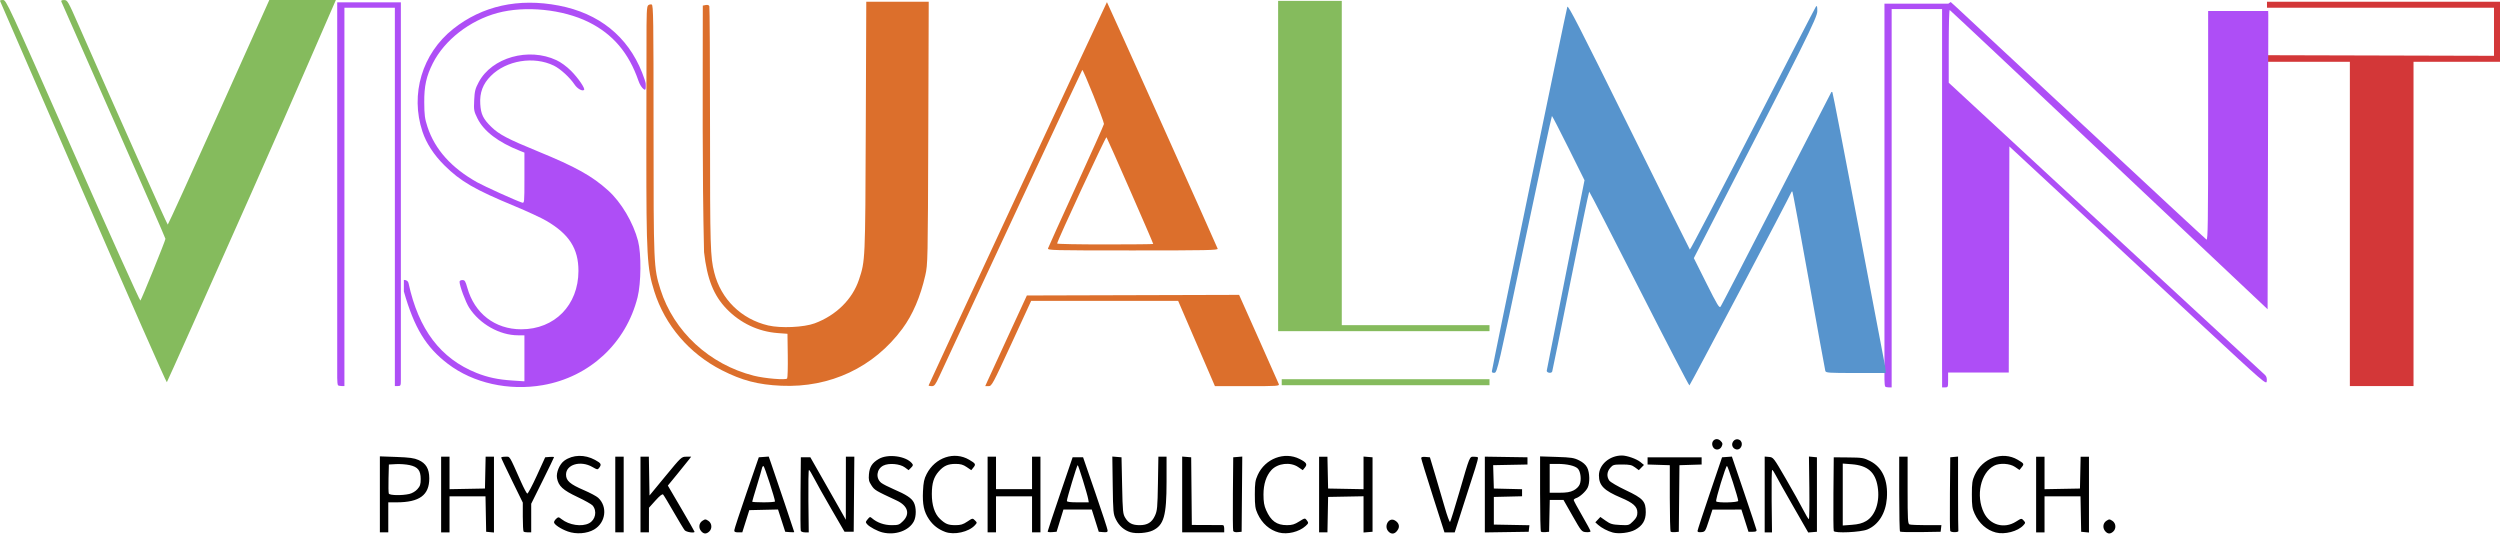 <svg xmlns:inkscape="http://www.inkscape.org/namespaces/inkscape" xmlns:sodipodi="http://sodipodi.sourceforge.net/DTD/sodipodi-0.dtd" xmlns="http://www.w3.org/2000/svg" xmlns:svg="http://www.w3.org/2000/svg" id="svg1" width="36.715cm" height="7.836cm" viewBox="0 0 1387.671 296.165" sodipodi:docname="BuntesLogoFinal.svg" inkscape:version="1.3 (0e150ed, 2023-07-21)" inkscape:export-filename="BuntesLogoFinal.webp" inkscape:export-xdpi="96" inkscape:export-ydpi="96"><defs id="defs1"></defs><g inkscape:groupmode="layer" inkscape:label="Image" id="g1" transform="translate(-107.233,-551.523)"><g id="g7-2" inkscape:label="Eigen2" style="display:inline" transform="translate(-7.429,457.16)" inkscape:export-filename="LogoFarbigFinal.svg" inkscape:export-xdpi="300" inkscape:export-ydpi="300"><path d="m 1373,125 63.167,0.17 62.833,0.17 V 112.003 98.667 h -63 -63 v -1.667 -1.667 h 64.667 64.667 V 112 128.667 h -24 -24 v 90 90 H 1436.667 1419 v -90 -90 H 1396.003 1373" style="display:inline;fill:#d33738;fill-opacity:1" id="path1-6" sodipodi:nodetypes="ccccccccccccccccccccccc" inkscape:label="T"></path><path d="m 1197.431,95.483 3.32,3 c 1.826,1.65 33.575,31.2 70.553,65.667 36.978,34.467 67.636,62.907 68.129,63.2 0.748,0.445 0.897,-9.991 0.897,-63.167 v -63.7 h 16.652 16.652 l 0.182,12.167 0.182,12.167 -0.333,-26.333 v -1.667 -1.667 l 0.01,33.333 -0.17,68.766 -0.17,68.766 -87.939,-82.933 c -48.366,-45.613 -88.191,-83.033 -88.5,-83.155 -0.309,-0.122 -0.561,8.905 -0.561,20.06 v 20.282 l 28.833,26.66 c 15.858,14.663 37.083,34.292 47.167,43.62 10.083,9.328 36.333,33.568 58.333,53.867 22,20.299 40.547,37.424 41.216,38.056 0.821,0.775 1.146,1.871 1,3.371 -0.214,2.199 -0.615,1.853 -37.878,-32.735 -20.714,-19.226 -52.814,-49.019 -71.333,-66.207 L 1230,175.651 l -0.17,62.75 -0.17,62.75 H 1212.997 1193 v -97.667 -105" style="display:inline;fill:#ae4ef6;fill-opacity:1" id="path1-7-6" inkscape:label="N" sodipodi:nodetypes="csssscccccccccccssscsssssssccccccc"></path><path d="m 1161.108,308.954 c -0.244,-0.244 -0.445,-2.044 -0.445,-4 V 197.171 96.399 h 18.384 16.949 c -0.01,11.404 0.021,15.014 0,24.504 v 20.282 164.548 c 0,3.467 -0.091,3.667 -1.667,3.667 h -1.667 v -105 -105 h -14 -14 v 105 105 h -1.556 c -0.856,0 -1.756,-0.2 -2,-0.444 z" style="display:inline;fill:#ae4ef6;fill-opacity:1" id="path1-2-5" sodipodi:nodetypes="ssccccscsscccccccss" inkscape:label="I2"></path><path d="m 1161.413,301.404 h -16.622 c -15.26,0 -16.649,-0.096 -16.953,-1.167 -0.182,-0.642 -4.287,-23.217 -9.122,-50.167 -4.835,-26.95 -8.947,-49.15 -9.138,-49.333 -0.191,-0.183 -0.46,-0.033 -0.597,0.333 -0.903,2.413 -56.157,107.119 -56.577,107.214 -0.289,0.065 -12.841,-24.106 -27.894,-53.714 -15.053,-29.608 -27.533,-53.833 -27.733,-53.832 -0.2,8.1e-4 -4.829,22.276 -10.287,49.5 -5.458,27.224 -10.071,49.889 -10.252,50.367 -0.452,1.199 -3.192,0.714 -3.021,-0.535 0.075,-0.55 4.821,-24.55 10.547,-53.333 l 10.41,-52.333 -8.87,-17.833 c -4.879,-9.808 -9.025,-17.831 -9.213,-17.829 -0.189,0.002 -7.093,32.027 -15.343,71.167 -14.342,68.042 -15.066,71.172 -16.5,71.375 -1.004,0.143 -1.5,-0.13 -1.5,-0.824 0,-1.224 41.152,-199.995 41.88,-202.29 0.406,-1.28 6.647,10.884 34.034,66.333 18.445,37.345 33.736,68.111 33.979,68.368 0.243,0.257 15.891,-29.705 34.774,-66.583 18.883,-36.878 34.698,-67.538 35.144,-68.134 0.674,-0.899 0.816,-0.499 0.833,2.356 0.022,3.524 -6.189,15.996 -61.012,122.51 l -7.523,14.616 7.018,14.024 c 6.099,12.188 7.128,13.873 7.858,12.875 0.462,-0.632 14.429,-27.62 31.038,-59.973 16.609,-32.353 30.298,-58.949 30.42,-59.102 0.122,-0.153 0.381,-0.119 0.575,0.076 0.195,0.194 6.87,34.567 14.833,76.383 l 14.48,76.03 z" style="display:inline;fill:#5794cd;fill-opacity:1;stroke:none;stroke-opacity:1" id="path1-3-4" sodipodi:nodetypes="csssscssssscscscsssssssscscsssssscc" inkscape:label="M"></path><path d="m 826.107,306.513 v -1.667 h 57.667 57.667 v 1.667 1.667 h -57.667 -57.667 z m -2,-120 V 94.847 h 17.667 17.667 v 90 90 h 41 41 v 1.667 1.667 h -58.667 -58.667 z" style="display:inline;fill:#85bb5d;fill-opacity:1" id="path1-20-1" sodipodi:nodetypes="cccccccccccccccccccccc" inkscape:label="L"></path><path d="m 630.114,308.279 c 0,-0.367 98.591,-212.28 98.978,-212.746 0.12,-0.145 60.369,134.03 61.459,136.87 0.323,0.841 -5.863,0.968 -47.078,0.968 -44.887,0 -47.43,-0.063 -47.078,-1.167 0.204,-0.642 7.275,-16.272 15.712,-34.735 8.437,-18.463 15.34,-33.897 15.34,-34.3 0,-1.597 -11.588,-30.475 -12.033,-29.987 -0.358,0.392 -61.467,131.347 -79.339,170.022 -2.217,4.798 -2.76,5.5 -4.251,5.5 -0.94,0 -1.71,-0.192 -1.71,-0.426 z M 754.781,229.772 c 0,-0.569 -25.479,-58.763 -25.94,-59.249 -0.425,-0.447 -27.415,57.687 -27.399,59.015 0.003,0.275 12.006,0.5 26.673,0.5 14.667,0 26.667,-0.12 26.667,-0.266 z m -91.994,76.1 c 0.695,-1.558 5.897,-12.883 11.56,-25.167 l 10.295,-22.333 58.903,-0.169 58.903,-0.169 10.792,24.175 c 5.936,13.296 10.993,24.697 11.238,25.336 0.417,1.087 -0.713,1.162 -17.497,1.162 h -17.943 l -10.211,-23.667 -10.211,-23.667 h -40.8 -40.8 l -10.903,23.667 c -10.495,22.78 -10.973,23.667 -12.748,23.667 h -1.844 z" style="display:inline;fill:#dc6f2c;fill-opacity:1" id="path1-34-7" sodipodi:nodetypes="ssssssssssssscsssscccssscccccsscs" inkscape:label="A"></path><path d="m 473.513,119.42 c -0.034,-17.893 0.116,-21.448 0.931,-22.125 0.534,-0.443 1.425,-0.632 1.98,-0.419 0.891,0.342 1.008,8.411 1.008,69.388 0,75.131 0.073,76.841 3.811,88.708 7.359,23.365 27.184,41.691 51.856,47.935 6.091,1.542 17.845,2.513 18.482,1.528 0.283,-0.438 0.44,-6.196 0.35,-12.796 l -0.165,-12 -5.369,-0.4 c -10.793,-0.804 -20.78,-5.518 -28.402,-13.408 -7.216,-7.47 -10.839,-16.578 -12.537,-31.525 -1.071,-45.597 -0.689,-91.233 -0.692,-136.845 l 1.633,-0.312 c 1.032,-0.197 1.768,0.039 2,0.643 0.202,0.526 0.373,31.006 0.38,67.734 0.013,66.312 0.163,71.404 2.351,80.112 3.719,14.799 15.007,25.863 29.969,29.375 6.931,1.627 19.77,1.04 25.746,-1.176 11.911,-4.417 20.976,-13.348 24.599,-24.234 3.514,-10.561 3.496,-10.151 3.789,-84.797 l 0.273,-69.5 h 17.332 17.332 l -0.245,72.833 c -0.239,71.279 -0.275,72.965 -1.653,79.018 -2.713,11.913 -7.001,21.913 -12.706,29.635 -15.865,21.475 -40.132,32.901 -67.282,31.678 -12.861,-0.579 -21.741,-2.9 -32.963,-8.615 -18.054,-9.195 -31.548,-24.951 -37.482,-43.768 -4.023,-12.755 -4.421,-19.786 -4.412,-77.901" style="display:inline;fill:#dc6f2c;fill-opacity:1" id="path1-0-1" sodipodi:nodetypes="cssssssscssscsssssssscccssssssc" inkscape:label="U"></path><path d="m 338.835,249.735 c 1.264,0 2.315,0.509 2.617,1.91 5.533,25.608 17.785,41.755 37.727,49.718 6.197,2.474 11.913,3.689 19.795,4.205 l 6.774,0.444 v -12.767 -12.767 h -3.527 c -10.226,0 -21.327,-6.275 -27.148,-15.346 -1.978,-3.083 -5.325,-12.1 -5.325,-14.347 0,-0.577 0.636,-0.975 1.557,-0.975 1.342,0 1.717,0.575 2.715,4.164 3.998,14.381 15.379,23.169 30.003,23.169 18.534,0 31.689,-13.429 31.717,-32.379 0.018,-12.386 -5.15,-20.455 -17.83,-27.839 -2.839,-1.653 -10.712,-5.304 -17.495,-8.113 -22.311,-9.238 -30.063,-13.734 -39.064,-22.654 -5.86,-5.807 -10.025,-12.214 -12.207,-18.777 -6.894,-20.738 -0.15,-43.284 17.031,-56.937 16.16,-12.842 36.243,-17.29 58.647,-12.991 22.327,4.285 38.229,17.059 46.224,37.133 1.12,2.811 2.036,5.636 2.036,6.278 0,0.642 0.128,2.778 -0.179,3.077 l -0.217,0.211 c -0.228,0.222 -2.266,-0.982 -3.662,-5.01 -5.352,-15.441 -14.177,-25.828 -27.609,-32.495 -14.39,-7.142 -35.257,-9.231 -50.653,-5.07 -15.376,4.155 -29.357,15.039 -35.859,27.915 -3.609,7.148 -4.813,12.629 -4.755,21.65 0.046,7.103 0.312,9.121 1.804,13.667 4.109,12.523 13.298,22.769 27.583,30.758 4.092,2.288 21.581,10.195 24.837,11.228 1.363,0.433 1.378,0.286 1.378,-13.642 v -14.079 l -2.5,-0.988 c -12.04,-4.759 -20.074,-10.884 -23.557,-17.958 -1.984,-4.03 -2.091,-4.627 -1.825,-10.134 0.245,-5.066 0.585,-6.418 2.534,-10.066 7.298,-13.666 27.64,-19.407 43.115,-12.169 2.541,1.188 5.622,3.439 8.099,5.916 3.958,3.958 7.986,9.837 7.246,10.577 -0.929,0.929 -3.726,-0.629 -5.263,-2.932 -2.651,-3.973 -7.887,-8.757 -11.516,-10.524 -11.136,-5.421 -26.313,-2.944 -34.962,5.705 -4.444,4.444 -6.273,9.312 -5.878,15.641 0.354,5.664 1.598,8.229 6.15,12.672 4.282,4.18 9.119,6.721 25.795,13.552 21.03,8.614 30.084,13.652 39.031,21.716 7.281,6.564 13.935,17.802 16.61,28.059 1.854,7.108 1.714,23.32 -0.27,31.224 -6.397,25.49 -26.606,44.246 -52.549,48.77 -18.962,3.307 -38.671,-1.1 -52.722,-11.789 -12.162,-9.252 -18.715,-20.026 -24.452,-40.205" style="display:inline;fill:#ae4ef6;fill-opacity:1" id="path1-5-3" sodipodi:nodetypes="cssscccsssssssssssssssssssssssssscssssssssssssssssssc" inkscape:label="S"></path><path d="m 302.283,308.202 c -0.244,-0.244 -0.445,-2.044 -0.445,-4 V 196.419 95.646 h 18.384 16.949 c -0.01,11.404 0.021,15.014 0,24.504 v 20.282 164.548 c 0,3.467 -0.091,3.667 -1.667,3.667 h -1.667 v -105 -105 h -14 -14 v 105 105 h -1.556 c -0.856,0 -1.756,-0.2 -2,-0.444 z" style="display:inline;fill:#ae4ef6;fill-opacity:1" id="path1-2-2-4" sodipodi:nodetypes="ssccccscsscccccccss" inkscape:label="I1"></path><path d="m 301.095,94.363 c -0.361,0.55 -21.509,49.95 -46.995,107.333 -25.486,57.383 -46.558,104.553 -46.826,104.823 -0.268,0.269 -21.153,-47.131 -46.409,-105.333 C 135.607,142.983 114.825,95.138 114.68,94.863 c -0.144,-0.275 0.58,-0.5 1.61,-0.5 1.846,5.9e-5 2.394,1.181 38.824,83.682 20.323,46.025 37.189,83.444 37.48,83.154 0.65,-0.65 13.902,-33.309 13.902,-34.261 0,-0.376 -12.931,-29.984 -28.736,-65.796 -15.805,-35.812 -28.887,-65.487 -29.071,-65.945 -0.222,-0.552 0.307,-0.828 1.569,-0.819 1.837,0.014 2.125,0.517 8.126,14.167 20.678,47.041 49.042,110.485 49.394,110.485 0.228,0 13.003,-28.05 28.39,-62.333 l 27.976,-62.333 z" style="display:inline;fill:#85bb5d;fill-opacity:1" id="path1-1-8" sodipodi:nodetypes="csssssssssssssscc" inkscape:label="V"></path><path d="m 422.408,846.525 c -3.913,-1.401 -7.653,-3.901 -7.653,-5.115 0,-0.468 0.554,-1.352 1.23,-1.965 1.153,-1.044 1.339,-1.028 2.961,0.248 4.219,3.318 11.2,4.364 15.227,2.282 3.613,-1.868 4.606,-6.808 1.987,-9.881 -0.59,-0.692 -4.403,-2.828 -8.473,-4.747 -8.035,-3.788 -10.456,-6.027 -11.271,-10.426 -0.576,-3.106 1.405,-7.813 4.094,-9.727 4.709,-3.353 11.277,-3.51 16.982,-0.405 3.441,1.873 3.773,2.502 2.327,4.407 -0.844,1.112 -1.054,1.085 -3.812,-0.492 -6.522,-3.728 -14.586,-1.379 -14.586,4.25 0,3.41 2.2,5.326 9.914,8.637 3.436,1.475 7,3.374 7.919,4.222 5.363,4.942 4.225,13.83 -2.257,17.629 -3.939,2.308 -9.928,2.754 -14.59,1.085 z m 74.117,-0.059 c -1.66,-1.834 -1.397,-4.557 0.563,-5.842 1.544,-1.012 1.789,-1.012 3.333,0 2.017,1.322 2.244,4.333 0.448,5.958 -1.585,1.434 -2.975,1.397 -4.344,-0.116 z m 100.563,0.594 c -2.749,-0.672 -7.103,-2.976 -8.447,-4.47 -1.043,-1.159 -1.031,-1.338 0.18,-2.828 1.172,-1.441 1.402,-1.496 2.447,-0.578 2.737,2.405 6.787,3.835 10.86,3.835 3.766,0 4.274,-0.181 6.36,-2.267 4.039,-4.039 2.64,-8.53 -3.556,-11.419 -11.871,-5.534 -12.222,-5.745 -13.946,-8.35 -1.463,-2.21 -1.685,-3.166 -1.436,-6.17 0.346,-4.166 1.796,-6.415 5.538,-8.583 5.021,-2.909 14.984,-1.581 18.323,2.442 0.77,0.928 0.702,1.283 -0.471,2.457 l -1.371,1.371 -2.072,-1.532 c -2.764,-2.044 -8.97,-2.556 -11.997,-0.991 -3.756,1.942 -4.331,7.03 -1.082,9.585 0.858,0.675 3.91,2.238 6.782,3.474 7.18,3.089 9.995,4.942 11.28,7.427 1.398,2.703 1.407,7.722 0.02,10.405 -2.704,5.229 -10.299,7.93 -17.411,6.191 z m 34.812,-0.292 c -3.891,-1.451 -6.771,-3.696 -9.021,-7.034 -2.807,-4.162 -3.671,-8.206 -3.325,-15.55 0.234,-4.962 0.63,-6.824 2.028,-9.541 4.743,-9.218 15.33,-12.785 23.585,-7.947 3.621,2.122 3.844,2.526 2.387,4.325 l -1.194,1.475 -2.562,-1.739 c -1.98,-1.344 -3.381,-1.739 -6.169,-1.739 -4.229,0 -6.581,1.065 -9.371,4.242 -2.737,3.117 -3.757,6.46 -3.789,12.425 -0.034,6.171 1.54,11.032 4.468,13.804 3.077,2.912 4.595,3.53 8.674,3.53 2.897,0 4.19,-0.39 6.544,-1.975 2.897,-1.951 2.95,-1.959 4.225,-0.69 1.277,1.271 1.277,1.3 0,2.713 -3.383,3.741 -11.491,5.562 -16.48,3.702 z m 102.855,0.174 c -3.526,-1.062 -6.356,-3.533 -8.098,-7.071 -1.49,-3.027 -1.579,-3.973 -1.788,-19.062 l -0.22,-15.877 2.553,0.21 2.553,0.21 0.333,15.667 c 0.313,14.726 0.422,15.81 1.817,18.052 1.793,2.883 3.927,3.948 7.914,3.948 4.31,0 6.793,-1.527 8.478,-5.214 1.291,-2.824 1.449,-4.522 1.673,-17.953 l 0.247,-14.833 h 2.269 2.269 v 13.86 c 0,18.959 -1.479,24.159 -7.712,27.117 -3,1.424 -9.134,1.896 -12.288,0.946 z m 82.333,0.159 c -5.152,-1.353 -9.323,-5.035 -11.799,-10.415 -1.306,-2.838 -1.534,-4.423 -1.534,-10.667 1.8e-4,-6.303 0.224,-7.829 1.593,-10.858 4.099,-9.072 14.857,-13.17 23.287,-8.869 3.786,1.932 4.394,2.908 2.932,4.714 l -1.208,1.492 -2.562,-1.739 c -4.316,-2.929 -11.33,-2.133 -14.843,1.684 -2.886,3.135 -4.399,7.806 -4.399,13.578 0,4.068 0.352,6.152 1.466,8.669 2.664,6.022 5.87,8.331 11.57,8.331 2.832,0 4.23,-0.419 6.771,-2.03 3.029,-1.921 3.25,-1.966 4.109,-0.833 1.212,1.598 1.188,1.748 -0.55,3.336 -3.574,3.268 -10.092,4.854 -14.833,3.609 z m 60.77,-0.634 c -2.624,-2.899 0.227,-7.9 3.503,-6.146 2.115,1.132 2.916,3.095 1.984,4.865 -1.466,2.783 -3.663,3.296 -5.487,1.281 z m 124.563,0.635 c -2.722,-0.716 -6.353,-2.618 -8.17,-4.28 l -1.504,-1.375 1.399,-1.489 1.399,-1.489 2.977,2.098 c 2.56,1.804 3.671,2.133 7.932,2.348 4.91,0.248 4.977,0.229 7.295,-2.089 1.831,-1.831 2.339,-2.875 2.339,-4.805 0,-3.285 -2.288,-5.36 -9.07,-8.222 -9.498,-4.008 -12.263,-6.808 -12.263,-12.413 0,-5.913 5.88,-11.014 12.712,-11.029 2.82,-0.006 8.153,1.865 10.288,3.609 l 2,1.634 -1.426,1.451 -1.426,1.451 -2.13,-1.574 c -1.793,-1.326 -2.92,-1.574 -7.131,-1.574 -4.654,0 -5.114,0.13 -6.611,1.871 -1.864,2.167 -2.067,4.846 -0.534,7.034 0.599,0.855 4.681,3.239 9.218,5.384 9.582,4.529 11.04,6.138 11.04,12.191 0,4.505 -1.808,7.5 -5.888,9.752 -3.065,1.692 -9.019,2.418 -12.445,1.517 z m 212.667,-8.5e-4 c -5.152,-1.353 -9.323,-5.035 -11.799,-10.415 -1.306,-2.838 -1.534,-4.423 -1.534,-10.667 2e-4,-6.281 0.226,-7.833 1.575,-10.818 4.284,-9.477 15.406,-13.445 23.836,-8.505 3.605,2.113 3.727,2.34 2.243,4.173 l -1.223,1.51 -2.475,-1.68 c -2.893,-1.963 -8.474,-2.308 -11.557,-0.714 -7.548,3.904 -10.341,16.675 -5.714,26.132 3.365,6.877 11.284,9.081 17.793,4.953 3.019,-1.914 3.094,-1.926 4.234,-0.667 1.105,1.221 1.099,1.35 -0.11,2.687 -3.042,3.363 -10.387,5.293 -15.27,4.011 z m 60.77,-0.634 c -1.66,-1.834 -1.397,-4.557 0.563,-5.842 1.544,-1.012 1.789,-1.012 3.333,0 2.017,1.322 2.244,4.333 0.448,5.958 -1.585,1.434 -2.975,1.397 -4.344,-0.116 z M 318.088,825.926 v -21.093 l 9.186,0.33 c 7.248,0.261 9.828,0.614 12.227,1.675 4.19,1.853 5.984,4.884 6.009,10.151 0.045,9.332 -5.423,13.363 -18.121,13.363 h -4.634 v 8.333 8.333 h -2.333 -2.333 z m 16.333,-0.221 c 1.594,-0.368 3.404,-1.438 4.5,-2.661 1.517,-1.692 1.833,-2.662 1.833,-5.612 0,-4.797 -1.547,-6.738 -6.18,-7.754 -1.918,-0.421 -5.287,-0.666 -7.487,-0.545 l -4,0.22 -0.19,7.626 c -0.104,4.194 -0.039,8.019 0.146,8.5 0.398,1.038 7.27,1.175 11.377,0.227 z m 17.667,0.314 v -21 h 2.333 2.333 v 9.018 9.018 l 9.833,-0.184 9.833,-0.184 0.186,-8.833 0.186,-8.833 h 2.314 2.314 v 21.042 21.042 l -2.167,-0.209 -2.167,-0.209 -0.184,-9.833 -0.184,-9.833 h -9.982 -9.982 v 10 10 h -2.333 -2.333 z m 45.778,20.556 c -0.244,-0.244 -0.444,-3.961 -0.444,-8.259 v -7.814 l -5.996,-12.241 c -3.298,-6.733 -5.998,-12.466 -6,-12.741 -0.002,-0.275 1.062,-0.5 2.366,-0.5 2.634,0 1.852,-1.264 8.645,13.971 1.546,3.467 3.105,6.402 3.464,6.522 0.359,0.12 2.745,-4.367 5.302,-9.971 l 4.649,-10.189 2.452,-0.207 c 1.348,-0.114 2.452,-0.05 2.452,0.142 0,0.192 -2.85,6.087 -6.333,13.1 l -6.333,12.751 v 7.941 7.941 h -1.889 c -1.039,0 -2.089,-0.2 -2.333,-0.444 z m 50.889,-20.556 v -21 h 2.333 2.333 v 21 21 h -2.333 -2.333 z m 14,0 v -21 h 2.317 2.317 l 0.183,10.77 0.183,10.77 8.875,-10.77 c 8.783,-10.659 8.902,-10.77 11.556,-10.77 h 2.681 l -1.222,1.616 c -0.672,0.889 -3.582,4.496 -6.466,8.015 l -5.244,6.399 7.41,12.652 c 4.076,6.959 7.41,12.802 7.41,12.985 0,0.899 -4.573,0.2 -5.458,-0.834 -0.549,-0.642 -3.321,-5.217 -6.16,-10.167 -2.839,-4.95 -5.461,-9.3 -5.826,-9.667 -0.442,-0.444 -1.867,0.672 -4.26,3.333 l -3.596,4 -0.016,6.833 -0.016,6.833 h -2.333 -2.333 z m 52.056,19.833 c 0.03,-0.642 3.106,-10.017 6.833,-20.833 l 6.778,-19.667 2.76,-0.201 2.76,-0.201 1.454,4.201 c 3.059,8.841 12.692,37.449 12.692,37.693 0,0.141 -1.125,0.163 -2.5,0.049 l -2.5,-0.207 -2,-6.182 -2,-6.182 -7.978,0.182 -7.978,0.182 -1.94,6.167 -1.94,6.167 h -2.249 c -1.718,0 -2.235,-0.275 -2.193,-1.167 z m 22.601,-16 c -0.032,-1.58 -5.878,-19.579 -6.382,-19.652 -0.334,-0.048 -0.716,0.492 -0.848,1.199 -0.132,0.707 -1.407,5.097 -2.833,9.755 -1.426,4.658 -2.593,8.633 -2.593,8.833 0,0.201 2.85,0.365 6.333,0.365 3.483,0 6.329,-0.225 6.323,-0.5 z m 14.312,16.326 c -0.177,-0.462 -0.243,-9.837 -0.146,-20.833 l 0.177,-19.993 h 2.638 2.638 l 8.029,14.097 c 4.416,7.753 8.845,15.553 9.843,17.333 l 1.814,3.237 0.019,-17.5 0.019,-17.5 h 2.343 2.343 l -0.176,20.833 -0.176,20.833 h -2.546 -2.546 l -7.347,-12.667 c -4.041,-6.967 -8.374,-14.692 -9.629,-17.167 -1.255,-2.475 -2.504,-4.5 -2.774,-4.5 -0.27,-2.5e-4 -0.407,7.8 -0.303,17.333 l 0.188,17.334 h -2.043 c -1.123,0 -2.188,-0.378 -2.365,-0.841 z m 103.698,-20.159 v -21 h 2.333 2.333 v 9 9 h 10 10 v -9 -9 h 2.333 2.333 v 21 21 h -2.333 -2.333 v -10 -10 h -10 -10 v 10 10 h -2.333 -2.333 z m 33.333,20.531 c 0,-0.302 3.117,-9.695 6.927,-20.874 l 6.927,-20.324 h 2.906 2.906 l 6.783,19.667 c 3.731,10.817 6.806,20.21 6.833,20.874 0.041,0.992 -0.391,1.17 -2.431,1 l -2.48,-0.207 -1.938,-6.167 -1.938,-6.167 h -7.868 -7.868 l -1.897,6.167 -1.897,6.167 -2.483,0.207 c -1.366,0.114 -2.483,-0.04 -2.483,-0.343 z m 22.499,-18.031 c -0.506,-2.906 -5.442,-18.833 -5.837,-18.833 -0.39,0 -5.995,18.574 -5.995,19.868 0,0.562 1.799,0.799 6.076,0.799 h 6.076 z m 52.168,-2.54 v -21.04 l 2.5,0.207 2.5,0.207 0.177,18.778 0.177,18.778 8.323,0.028 c 4.578,0.015 8.623,0.04 8.99,0.056 0.367,0.015 0.667,0.928 0.667,2.028 v 2 h -11.667 -11.667 z m 28.319,20.242 c -0.186,-0.486 -0.259,-9.88 -0.162,-20.876 l 0.177,-19.993 2.51,-0.207 2.51,-0.207 -0.176,20.874 -0.176,20.874 -2.171,0.209 c -1.35,0.13 -2.299,-0.125 -2.51,-0.674 z m 47.681,-20.202 v -21 h 2.314 2.314 l 0.186,8.833 0.186,8.833 9.833,0.184 9.833,0.184 v -9.058 -9.058 l 2.5,0.207 2.5,0.207 v 20.667 20.667 l -2.5,0.207 -2.5,0.207 v -10.058 -10.058 l -9.833,0.184 -9.833,0.184 -0.184,9.833 -0.184,9.833 h -2.316 -2.316 z m 63.127,0.81 c -3.553,-11.104 -6.461,-20.572 -6.461,-21.04 0,-0.572 0.795,-0.783 2.424,-0.644 l 2.424,0.207 2.903,9.667 c 1.597,5.317 4.002,13.506 5.344,18.199 1.342,4.693 2.667,8.293 2.943,8 0.276,-0.293 2.633,-7.882 5.238,-16.865 5.79,-19.966 5.53,-19.333 7.932,-19.333 1.047,0 2.075,0.172 2.284,0.381 0.21,0.21 -0.473,2.985 -1.516,6.167 -1.044,3.182 -4.028,12.461 -6.632,20.619 l -4.735,14.833 h -2.844 -2.844 z m 28.873,-0.811 v -21.03 l 11.833,0.182 11.833,0.182 v 2 2 l -9.524,0.185 -9.524,0.185 0.191,6.482 0.191,6.482 7.833,0.188 7.833,0.188 v 1.958 1.958 l -7.833,0.188 -7.833,0.188 v 7.667 7.667 l 9.876,0.185 9.876,0.185 -0.209,1.815 -0.209,1.815 -12.167,0.182 -12.167,0.182 z m 31.143,20.587 c -0.262,-0.262 -0.476,-9.764 -0.476,-21.117 v -20.641 l 9.222,0.294 c 8.097,0.258 9.616,0.492 12.454,1.919 2.134,1.072 3.645,2.414 4.445,3.947 1.478,2.833 1.6,8.66 0.236,11.297 -1.113,2.152 -4.374,5.083 -6.354,5.712 -0.735,0.233 -1.337,0.711 -1.337,1.06 0,0.35 2.1,4.244 4.667,8.654 2.567,4.41 4.667,8.322 4.667,8.693 0,0.371 -1.116,0.582 -2.481,0.468 -2.435,-0.203 -2.576,-0.373 -7.5,-9.034 l -5.019,-8.827 -3.814,-0.006 -3.814,-0.006 -0.186,8.833 -0.186,8.833 -2.024,0.198 c -1.113,0.109 -2.238,-0.016 -2.5,-0.278 z m 18.122,-22.885 c 1.538,-0.785 2.88,-2.108 3.393,-3.346 1.036,-2.5 0.528,-7.011 -0.975,-8.672 -1.463,-1.617 -5.959,-2.684 -11.311,-2.684 h -4.371 v 8 8 h 5.36 c 3.996,0 6.007,-0.33 7.905,-1.298 z m 53.878,22.885 c -0.262,-0.262 -0.476,-8.665 -0.476,-18.673 v -18.197 l -6.167,-0.192 -6.167,-0.192 v -2 -2 h 15 15 v 2 2 l -6.156,0.192 -6.156,0.192 -0.177,18.475 -0.177,18.475 -2.024,0.198 c -1.113,0.109 -2.238,-0.016 -2.5,-0.278 z m 14.907,-0.378 c 0.027,-0.482 3.102,-9.876 6.833,-20.876 l 6.784,-20 2.731,-0.2 2.732,-0.2 6.747,19.867 c 3.711,10.927 6.831,20.317 6.935,20.867 0.139,0.734 -0.431,1 -2.145,1 h -2.333 l -1.958,-6.167 -1.958,-6.167 -8.042,0.016 -8.042,0.016 -2,6.15 c -1.942,5.971 -2.063,6.156 -4.167,6.359 -1.468,0.142 -2.151,-0.073 -2.117,-0.667 z m 22.595,-16.709 c -0.044,-1.66 -5.707,-19.257 -6.236,-19.377 -0.663,-0.15 -6.476,18.897 -6.001,19.664 0.583,0.943 12.262,0.669 12.237,-0.287 z m 14.689,-3.54 v -21.04 l 2.415,0.207 c 2.379,0.204 2.519,0.386 9.376,12.207 3.828,6.6 8.145,14.325 9.592,17.167 1.448,2.842 2.853,5.167 3.124,5.167 0.271,2.9e-4 0.395,-7.82 0.276,-17.379 l -0.217,-17.38 2.217,0.213 2.217,0.213 v 20.667 20.667 l -2.414,0.202 -2.415,0.202 -8.346,-14.535 c -4.59,-7.994 -8.985,-15.81 -9.766,-17.368 -0.781,-1.558 -1.639,-2.834 -1.906,-2.834 -0.268,-3.2e-4 -0.397,7.8 -0.288,17.333 l 0.198,17.334 h -2.031 -2.032 z m 38.337,20.291 c -0.197,-0.512 -0.278,-9.928 -0.181,-20.924 l 0.177,-19.993 8.202,0.079 c 7.656,0.074 8.455,0.208 12,2.015 6.788,3.46 10.025,10.669 9.273,20.646 -0.627,8.314 -4.619,14.71 -10.808,17.318 -3.672,1.548 -18.143,2.213 -18.663,0.858 z m 17.97,-5.533 c 5.142,-3.013 7.746,-10.762 6.408,-19.069 -1.307,-8.116 -5.578,-11.797 -14.469,-12.469 l -4.913,-0.372 v 17.192 17.192 l 5.023,-0.38 c 3.709,-0.281 5.789,-0.829 7.951,-2.095 z m 18.819,5.854 c -0.253,-0.253 -0.46,-9.71 -0.46,-21.016 v -20.556 h 2.333 2.333 v 18.595 c 0,16.342 0.128,18.644 1.055,19 0.58,0.223 4.8,0.405 9.378,0.405 h 8.323 l -0.211,1.833 -0.211,1.833 -11.04,0.182 c -6.072,0.1 -11.247,-0.025 -11.5,-0.278 z m 27.859,-0.369 c -0.186,-0.486 -0.259,-9.88 -0.162,-20.876 l 0.177,-19.993 2.167,-0.209 2.167,-0.209 v 20.376 c 0,11.207 0.075,20.601 0.167,20.876 0.309,0.927 -4.159,0.962 -4.515,0.035 z m 47.681,-20.202 v -21 h 2.333 2.333 v 9.018 9.018 l 9.833,-0.184 9.833,-0.184 0.186,-8.833 0.186,-8.833 h 2.314 2.314 v 21.042 21.042 l -2.167,-0.209 -2.167,-0.209 -0.184,-9.833 -0.184,-9.833 h -9.982 -9.982 v 10 10 h -2.333 -2.333 z m -179.347,-26.359 c -1.708,-3.192 1.683,-5.935 4.212,-3.406 1.172,1.172 1.261,1.625 0.603,3.07 -0.966,2.121 -3.755,2.316 -4.814,0.336 z m 11.48,0.559 c -2.263,-2.263 0.398,-6.033 3.2,-4.533 2.353,1.259 1.335,5.333 -1.333,5.333 -0.587,0 -1.427,-0.36 -1.867,-0.8 z" style="display:inline;fill:#000000;fill-opacity:1" id="path1-55" inkscape:label="Schrift1" transform="translate(7.429,-457.16)"></path></g></g></svg>